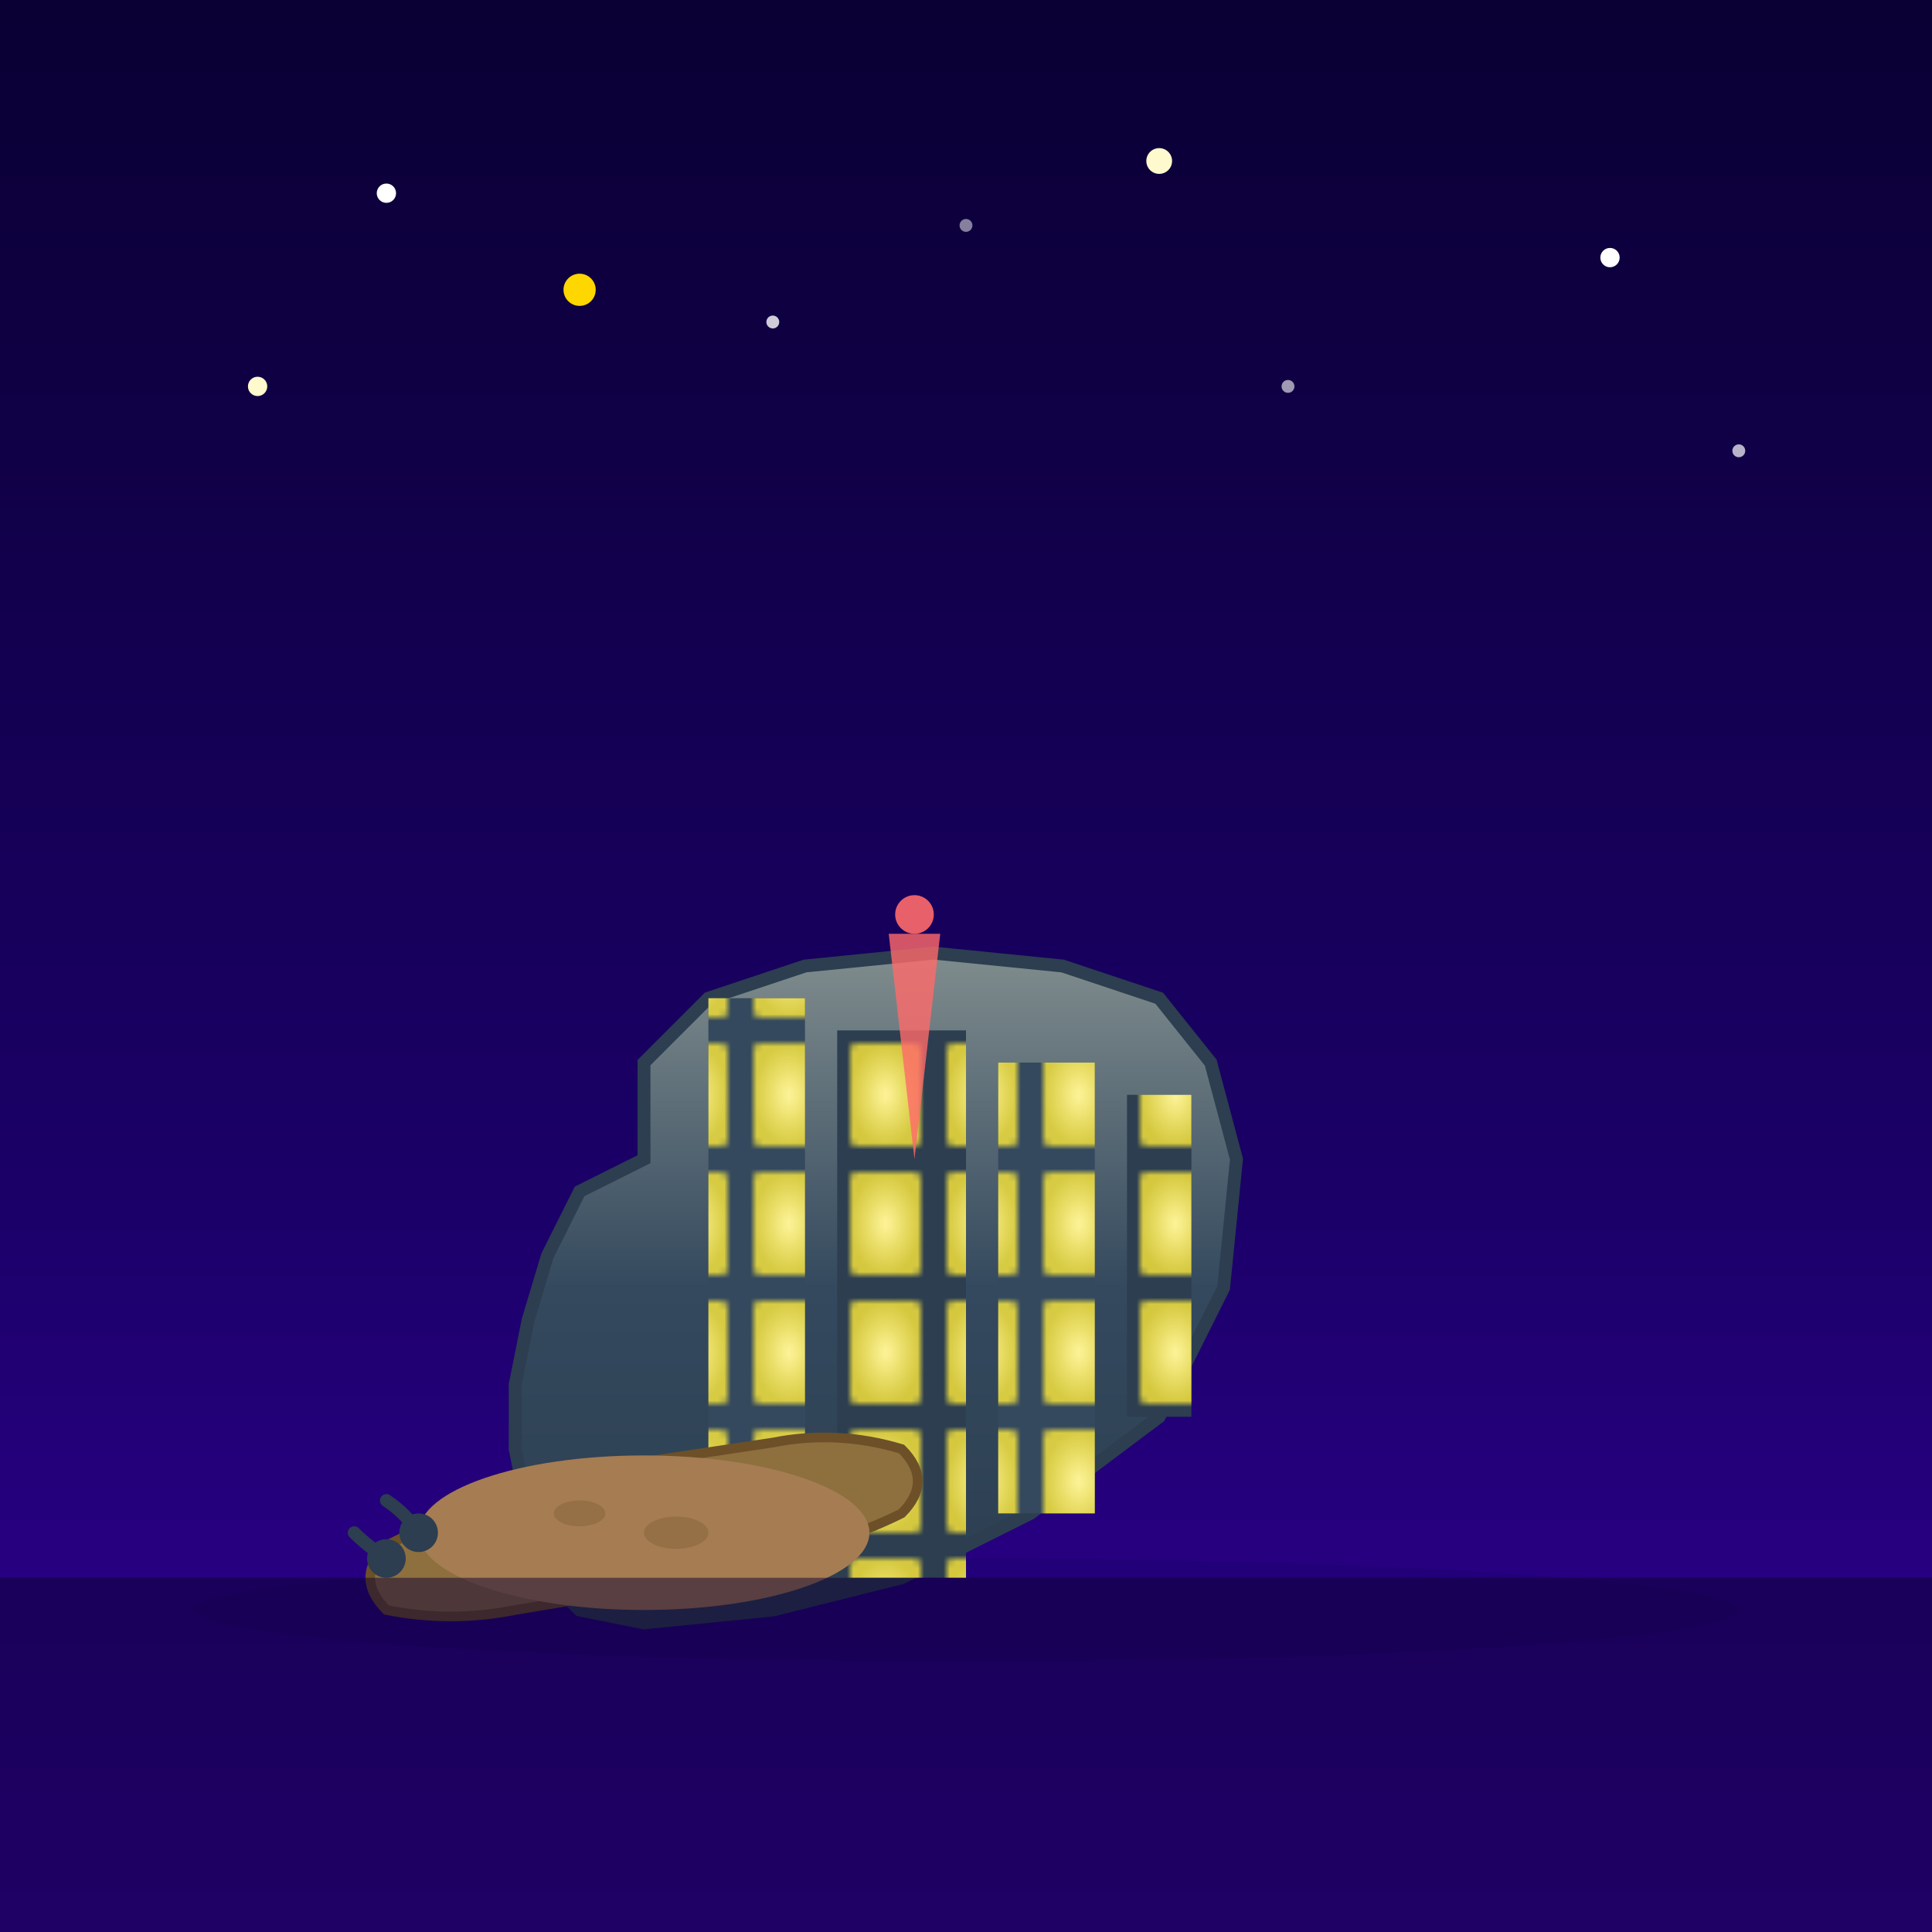 <svg viewBox="0 0 300 300" xmlns="http://www.w3.org/2000/svg">
  <defs>
    <linearGradient id="skyGrad" x1="0%" y1="0%" x2="0%" y2="100%">
      <stop offset="0%" style="stop-color:#0a0033;stop-opacity:1"/>
      <stop offset="60%" style="stop-color:#1a0066;stop-opacity:1"/>
      <stop offset="100%" style="stop-color:#330099;stop-opacity:1"/>
    </linearGradient>
    <linearGradient id="buildingGrad" x1="0%" y1="100%" x2="0%" y2="0%">
      <stop offset="0%" style="stop-color:#2c3e50;stop-opacity:1"/>
      <stop offset="50%" style="stop-color:#34495e;stop-opacity:1"/>
      <stop offset="100%" style="stop-color:#7f8c8d;stop-opacity:1"/>
    </linearGradient>
    <radialGradient id="windowGlow">
      <stop offset="0%" style="stop-color:#fff59d;stop-opacity:1"/>
      <stop offset="100%" style="stop-color:#ffeb3b;stop-opacity:0.8"/>
    </radialGradient>
    <filter id="starGlow">
      <feGaussianBlur stdDeviation="0.5" result="coloredBlur"/>
      <feMerge>
        <feMergeNode in="coloredBlur"/>
        <feMergeNode in="SourceGraphic"/>
      </feMerge>
    </filter>
    <pattern id="windowPattern" x="0" y="0" width="15" height="20" patternUnits="userSpaceOnUse">
      <rect x="2" y="2" width="11" height="16" fill="url(#windowGlow)" rx="1"/>
    </pattern>
  </defs>
  
  <rect width="300" height="300" fill="url(#skyGrad)"/>
  
  <circle cx="250" cy="40" r="1.5" fill="#ffffff" filter="url(#starGlow)"/>
  <circle cx="180" cy="25" r="2" fill="#fffacd" filter="url(#starGlow)"/>
  <circle cx="120" cy="50" r="1" fill="#ffffff" opacity="0.8"/>
  <circle cx="60" cy="30" r="1.5" fill="#ffffff" filter="url(#starGlow)"/>
  <circle cx="200" cy="60" r="1" fill="#ffffff" opacity="0.6"/>
  <circle cx="90" cy="45" r="2.5" fill="#ffd700" filter="url(#starGlow)"/>
  <circle cx="270" cy="70" r="1" fill="#ffffff" opacity="0.7"/>
  <circle cx="40" cy="60" r="1.5" fill="#fffacd" filter="url(#starGlow)"/>
  <circle cx="150" cy="35" r="1" fill="#ffffff" opacity="0.5"/>
  
  <ellipse cx="150" cy="250" rx="120" ry="8" fill="#1a0066" opacity="0.3"/>
  
  <g transform="translate(100, 180)">
    <path d="M 0,0 L -10,5 L -15,15 L -18,25 L -20,35 L -20,45 L -18,55 L -15,65 L -10,70 L 0,72 L 20,70 L 40,65 L 60,55 L 80,40 L 90,20 L 92,0 L 88,-15 L 80,-25 L 65,-30 L 45,-32 L 25,-30 L 10,-25 L 0,-15 Z" 
         fill="url(#buildingGrad)" stroke="#2c3e50" stroke-width="2"/>
    
    <rect x="10" y="-25" width="15" height="90" fill="#34495e"/>
    <rect x="30" y="-20" width="20" height="85" fill="#2c3e50"/>
    <rect x="55" y="-15" width="15" height="70" fill="#34495e"/>
    <rect x="75" y="-10" width="10" height="50" fill="#2c3e50"/>
    
    <rect x="10" y="-25" width="15" height="90" fill="url(#windowPattern)"/>
    <rect x="30" y="-20" width="20" height="85" fill="url(#windowPattern)"/>
    <rect x="55" y="-15" width="15" height="70" fill="url(#windowPattern)"/>
    <rect x="75" y="-10" width="10" height="50" fill="url(#windowPattern)"/>
    
    <polygon points="42,0 38,-35 46,-35" fill="#ff6b6b" opacity="0.8"/>
    <circle cx="42" cy="-38" r="3" fill="#ff6b6b" opacity="0.9"/>
  </g>
  
  <g transform="translate(80, 230)">
    <path d="M 0,0 Q -10,5 -20,10 Q -25,15 -20,20 Q -10,22 0,20 L 30,15 Q 50,10 60,5 Q 65,0 60,-5 Q 50,-8 40,-6 L 20,-3 Q 10,-2 0,0" 
         fill="#8e6f3e" stroke="#6d5028" stroke-width="1.5"/>
    
    <ellipse cx="20" cy="8" rx="35" ry="12" fill="#a67c52"/>
    
    <circle cx="-15" cy="8" r="3" fill="#2c3e50"/>
    <circle cx="-20" cy="12" r="3" fill="#2c3e50"/>
    
    <path d="M -15,8 Q -17,5 -20,3" stroke="#2c3e50" stroke-width="2" fill="none" stroke-linecap="round"/>
    <path d="M -20,12 Q -23,10 -25,8" stroke="#2c3e50" stroke-width="2" fill="none" stroke-linecap="round"/>
    
    <ellipse cx="10" cy="5" rx="4" ry="2" fill="#6d5028" opacity="0.3"/>
    <ellipse cx="25" cy="8" rx="5" ry="2.5" fill="#6d5028" opacity="0.3"/>
  </g>
  
  <rect x="0" y="245" width="300" height="55" fill="#0d0033" opacity="0.5"/>
</svg>